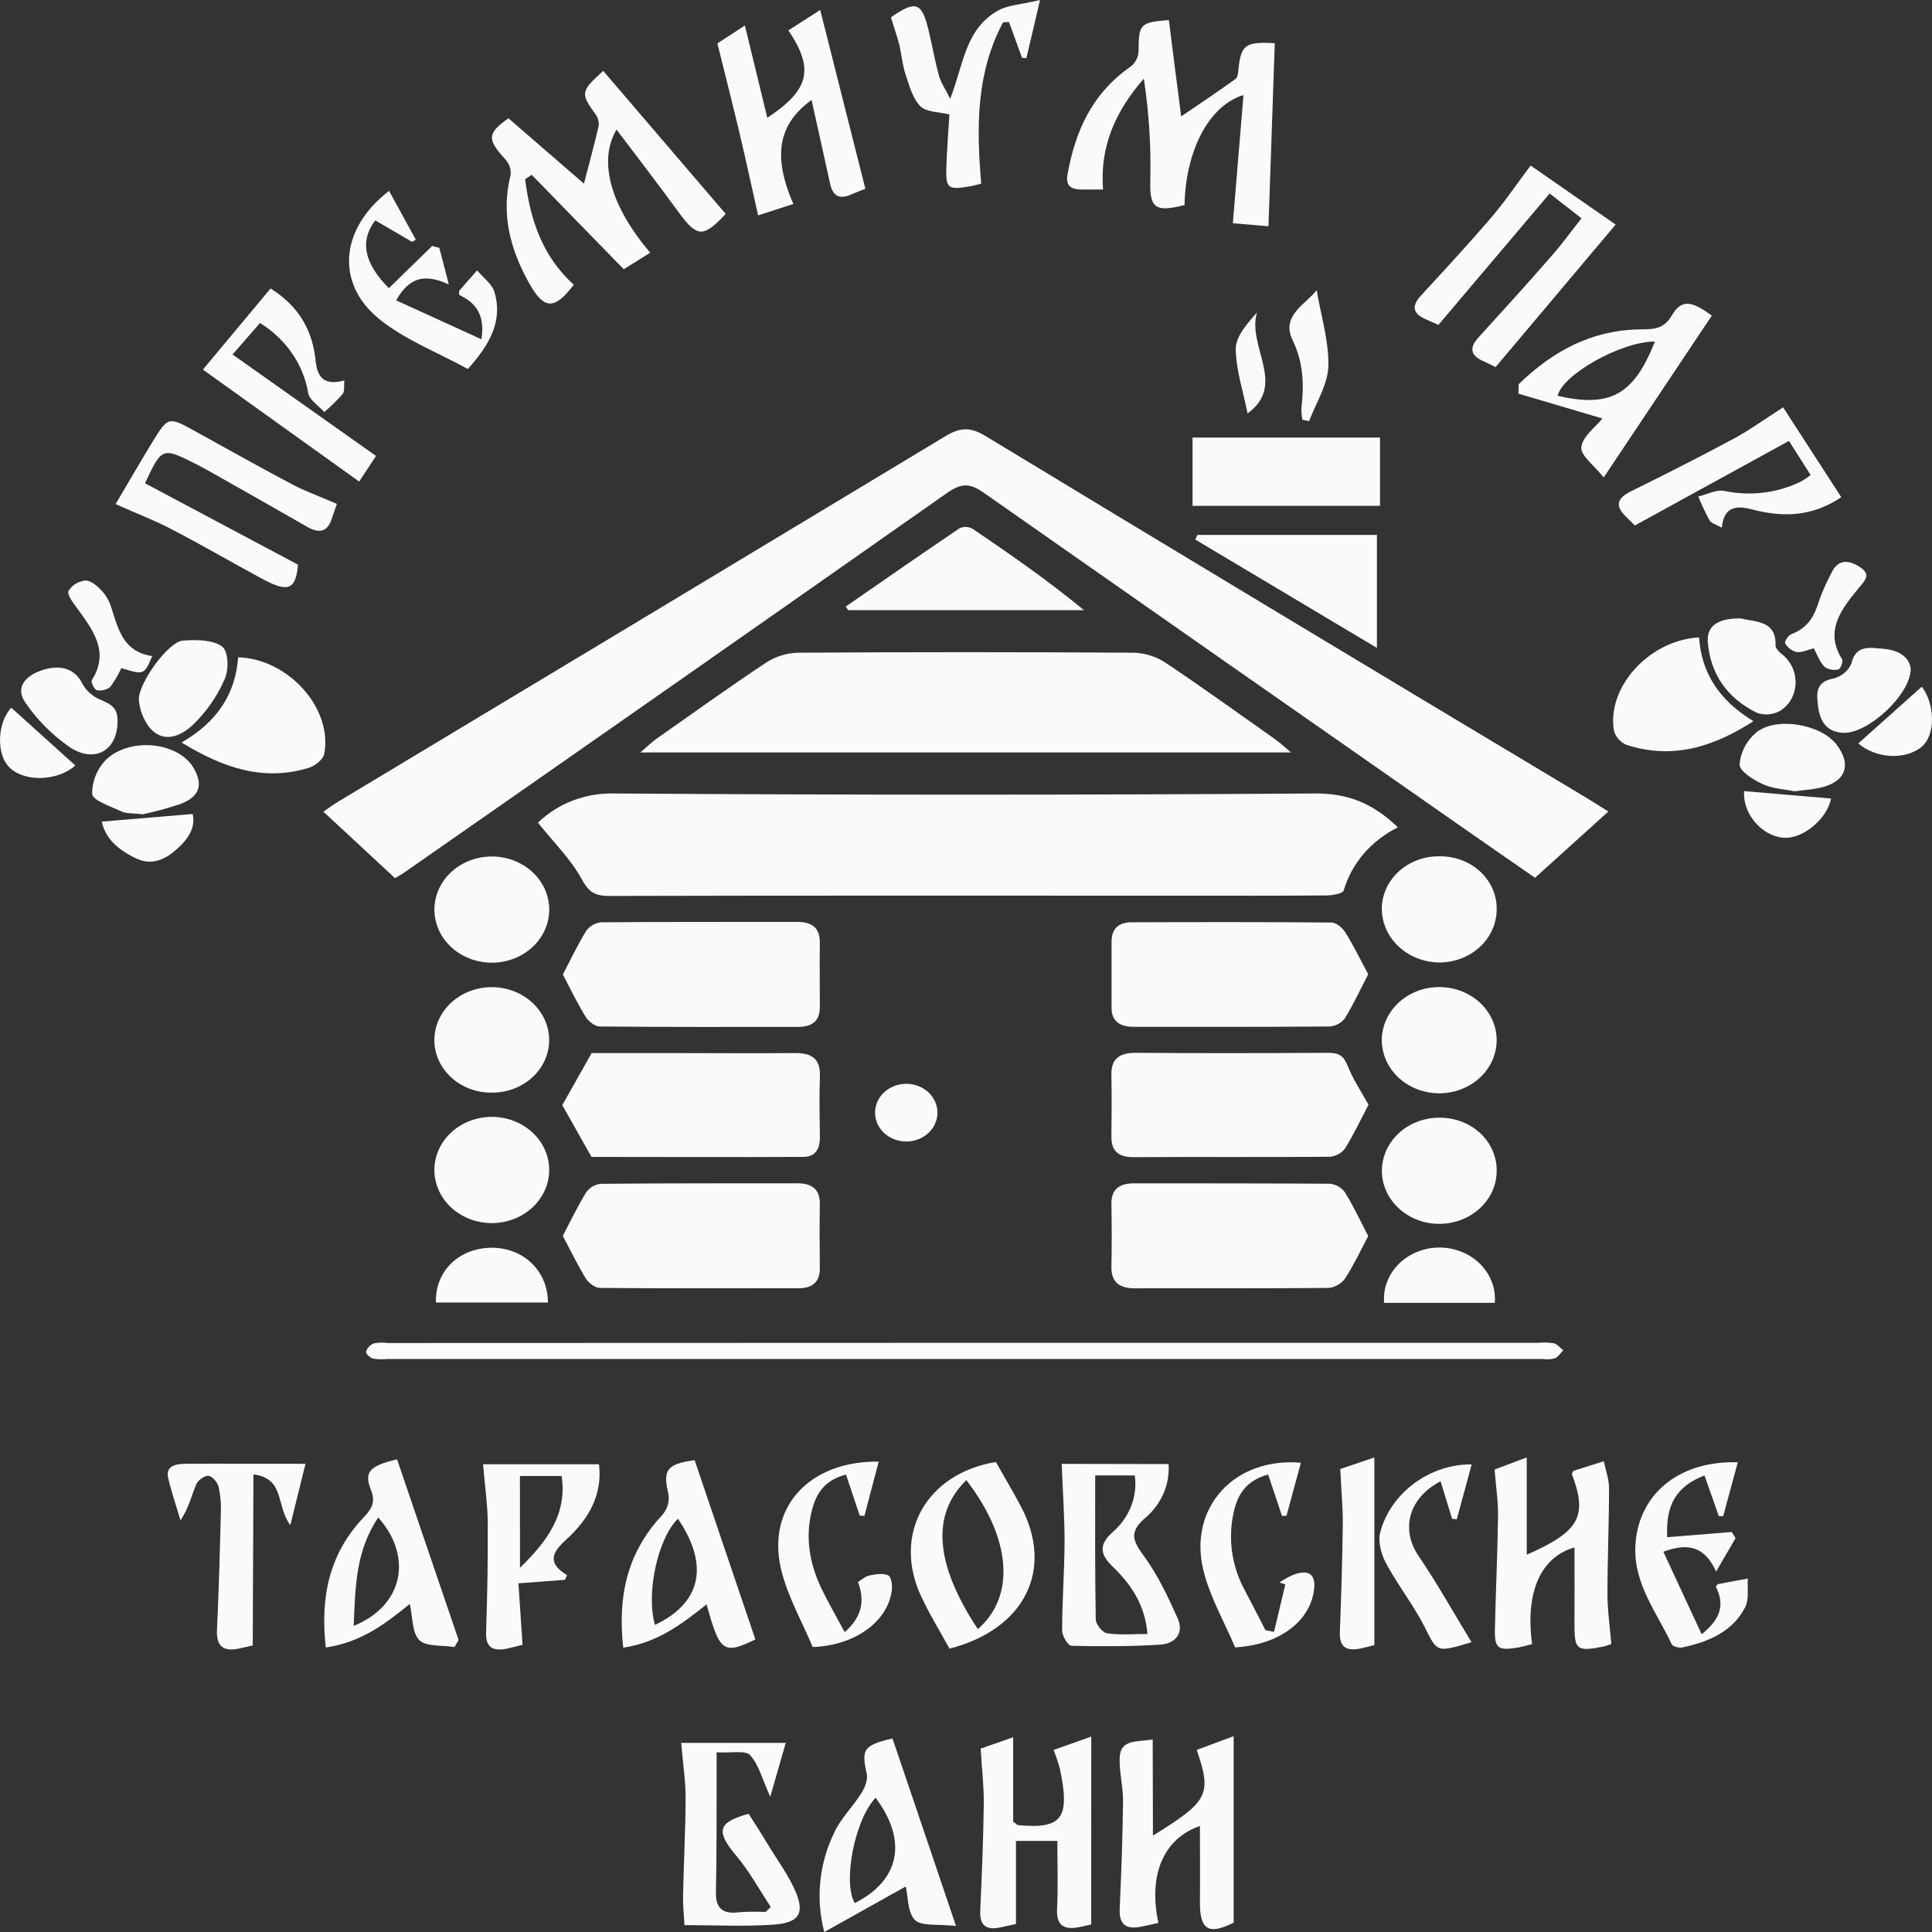 <?xml version="1.0" encoding="UTF-8"?> <svg xmlns="http://www.w3.org/2000/svg" width="50" height="50" viewBox="0 0 50 50" fill="none"><rect x="0" y="0" width="50" height="50" fill="#333333" stroke="none"/> <g clip-path="url(#clip0_1204_120)"> <path d="M10.224 22.727L8.369 21.006C8.496 20.919 8.631 20.82 8.775 20.733C14.004 17.592 19.231 14.446 24.456 11.295C24.849 11.056 25.113 11.042 25.522 11.295C30.677 14.417 35.843 17.527 41.021 20.626C41.223 20.748 41.423 20.876 41.624 21.002L39.726 22.717C39.125 22.3 38.464 21.844 37.805 21.383C33.686 18.51 29.571 15.632 25.458 12.751C25.092 12.494 24.874 12.507 24.519 12.751C19.833 16.042 15.141 19.323 10.443 22.594C10.368 22.642 10.294 22.684 10.224 22.727Z" fill="#FAFAFA"></path> <path d="M13.922 21.291C14.176 21.044 14.482 20.849 14.822 20.719C15.162 20.589 15.527 20.526 15.895 20.535C21.94 20.576 27.984 20.576 34.029 20.535C34.913 20.529 35.547 20.806 36.178 21.412C35.835 21.581 35.534 21.814 35.292 22.095C35.051 22.377 34.874 22.701 34.774 23.048C34.751 23.125 34.478 23.174 34.32 23.174C33.065 23.184 31.809 23.18 30.555 23.18C25.624 23.18 20.688 23.174 15.762 23.187C15.362 23.187 15.224 23.062 15.045 22.736C14.768 22.232 14.331 21.802 13.922 21.291Z" fill="#FAFAFA"></path> <path d="M33.412 19.474H16.571C16.756 19.317 16.864 19.209 16.988 19.121C17.931 18.458 18.866 17.786 19.828 17.147C20.066 16.992 20.348 16.903 20.639 16.892C23.539 16.874 26.439 16.874 29.339 16.892C29.631 16.901 29.914 16.989 30.153 17.144C31.127 17.795 32.074 18.479 33.03 19.153C33.132 19.227 33.224 19.314 33.412 19.474Z" fill="#FAFAFA"></path> <path d="M35.409 25.213C35.211 25.596 35.032 25.983 34.809 26.348C34.766 26.408 34.708 26.459 34.641 26.496C34.574 26.534 34.499 26.558 34.421 26.565C32.723 26.58 31.033 26.573 29.339 26.574C28.977 26.574 28.768 26.428 28.767 26.084C28.767 25.512 28.767 24.941 28.767 24.37C28.767 24.057 28.928 23.87 29.274 23.869C31.004 23.863 32.733 23.86 34.462 23.875C34.584 23.875 34.748 24.017 34.818 24.131C35.033 24.478 35.212 24.847 35.409 25.213Z" fill="#FAFAFA"></path> <path d="M35.41 31.991C35.213 32.361 35.039 32.734 34.816 33.08C34.77 33.147 34.709 33.204 34.637 33.247C34.565 33.29 34.484 33.319 34.399 33.331C32.724 33.347 31.048 33.339 29.371 33.342C28.957 33.342 28.755 33.173 28.763 32.778C28.776 32.24 28.773 31.698 28.763 31.162C28.757 30.791 28.953 30.625 29.343 30.625C31.04 30.625 32.73 30.625 34.424 30.635C34.501 30.645 34.576 30.669 34.642 30.708C34.709 30.747 34.765 30.798 34.808 30.859C35.033 31.223 35.212 31.61 35.41 31.991Z" fill="#FAFAFA"></path> <path d="M14.567 25.22C14.763 24.843 14.946 24.457 15.17 24.093C15.212 24.032 15.268 23.981 15.334 23.942C15.4 23.904 15.474 23.879 15.552 23.869C17.249 23.855 18.947 23.861 20.639 23.859C21.034 23.859 21.221 24.03 21.217 24.399C21.21 24.955 21.217 25.51 21.217 26.068C21.217 26.418 21.022 26.575 20.66 26.576C18.947 26.576 17.233 26.582 15.52 26.565C15.396 26.565 15.227 26.43 15.157 26.317C14.942 25.965 14.764 25.596 14.567 25.22Z" fill="#FAFAFA"></path> <path d="M14.565 31.983C14.763 31.609 14.946 31.223 15.17 30.858C15.212 30.798 15.268 30.747 15.334 30.708C15.399 30.67 15.473 30.646 15.55 30.637C17.248 30.621 18.945 30.625 20.636 30.624C21.026 30.624 21.222 30.788 21.217 31.161C21.208 31.716 21.211 32.272 21.217 32.829C21.217 33.178 21.024 33.34 20.663 33.34C18.949 33.34 17.236 33.347 15.524 33.331C15.398 33.331 15.229 33.198 15.16 33.085C14.943 32.733 14.766 32.361 14.565 31.983Z" fill="#FAFAFA"></path> <path d="M14.552 28.601L15.312 27.253H17.328C18.405 27.253 19.482 27.263 20.558 27.253C21.031 27.246 21.236 27.419 21.219 27.861C21.199 28.383 21.212 28.906 21.219 29.431C21.219 29.708 21.126 29.939 20.788 29.941C18.939 29.95 17.088 29.941 15.308 29.941L14.552 28.601Z" fill="#FAFAFA"></path> <path d="M35.417 28.591C35.221 28.964 35.038 29.353 34.813 29.717C34.77 29.777 34.713 29.828 34.646 29.866C34.579 29.904 34.504 29.928 34.426 29.937C32.728 29.951 31.031 29.937 29.333 29.947C28.926 29.947 28.757 29.772 28.763 29.407C28.77 28.884 28.773 28.36 28.763 27.836C28.753 27.427 28.932 27.247 29.392 27.247C31.053 27.259 32.715 27.256 34.378 27.247C34.648 27.247 34.773 27.324 34.871 27.569C35.014 27.933 35.239 28.266 35.417 28.591Z" fill="#FAFAFA"></path> <path d="M24.993 34.752H39.785C39.926 34.739 40.069 34.742 40.209 34.762C40.304 34.784 40.376 34.882 40.458 34.945C40.385 35.018 40.327 35.117 40.238 35.155C40.134 35.18 40.026 35.185 39.92 35.171H10.017C9.894 35.184 9.77 35.18 9.649 35.159C9.573 35.138 9.46 35.026 9.473 34.98C9.488 34.933 9.513 34.89 9.548 34.853C9.583 34.816 9.625 34.787 9.673 34.767C9.794 34.745 9.918 34.742 10.04 34.757L24.993 34.752Z" fill="#FAFAFA"></path> <path d="M30.25 0.518C30.357 1.375 30.463 2.196 30.569 3.013C31.045 2.688 31.517 2.373 31.975 2.043C32.038 1.996 32.044 1.869 32.053 1.777C32.119 1.162 32.23 1.075 32.991 1.118C32.937 2.672 32.885 4.227 32.828 5.856L31.906 5.777C31.999 4.654 32.088 3.575 32.181 2.46C31.282 2.731 30.682 3.91 30.656 5.306C29.88 5.507 29.749 5.375 29.77 4.659C29.791 3.782 29.735 2.905 29.602 2.036C28.866 2.878 28.459 3.797 28.547 4.904C28.329 4.904 28.142 4.909 27.954 4.904C27.689 4.895 27.58 4.777 27.626 4.522C27.823 3.408 28.255 2.419 29.273 1.714C29.332 1.664 29.38 1.603 29.413 1.536C29.446 1.468 29.464 1.395 29.466 1.321C29.471 0.622 29.499 0.581 30.25 0.518Z" fill="#FAFAFA"></path> <path d="M13.159 3.061L15.112 4.753C15.244 4.242 15.381 3.748 15.495 3.251C15.505 3.146 15.475 3.042 15.41 2.956C15.021 2.414 15.025 2.367 15.611 1.834L18.781 5.536C18.195 6.163 18.039 6.149 17.547 5.471C17.038 4.772 16.509 4.086 15.956 3.354C15.468 4.173 15.812 5.345 16.827 6.541L16.143 6.968L13.76 4.524L13.59 4.638C13.721 5.657 14.014 6.613 14.85 7.369C14.356 8.017 14.09 8.018 13.717 7.369C13.209 6.478 12.957 5.547 13.214 4.533C13.223 4.459 13.215 4.385 13.191 4.314C13.167 4.243 13.128 4.177 13.075 4.12C12.6 3.601 12.609 3.449 13.159 3.061Z" fill="#FAFAFA"></path> <path d="M30.863 13.091V11.324H35.715V13.091H30.863Z" fill="#FAFAFA"></path> <path d="M38.68 38.031L39.512 37.718V40.236C40.885 39.631 41.092 39.24 40.679 38.146C40.696 38.117 40.706 38.072 40.731 38.063C40.989 37.978 41.248 37.898 41.506 37.817C41.554 38.049 41.642 38.28 41.642 38.511C41.642 39.425 41.601 40.338 41.601 41.252C41.601 41.672 41.663 42.091 41.701 42.546C41.638 42.572 41.572 42.594 41.505 42.611C40.808 42.751 40.744 42.697 40.748 42.037C40.752 41.378 40.748 40.703 40.748 40.048C39.883 40.291 39.467 41.193 39.65 42.547C39.537 42.581 39.423 42.611 39.307 42.635C38.763 42.726 38.678 42.667 38.688 42.156C38.709 41.193 38.756 40.231 38.768 39.269C38.778 38.885 38.718 38.501 38.68 38.031Z" fill="#FAFAFA"></path> <path d="M29.838 47.505C31.278 46.615 31.363 46.446 30.972 45.287L31.927 44.932V49.758C31.284 50.081 31.044 49.955 31.054 49.205C31.061 48.552 31.054 47.899 31.054 47.257C30.127 47.574 29.706 48.507 29.98 49.763C29.835 49.797 29.687 49.833 29.539 49.861C29.121 49.948 28.96 49.787 28.978 49.398C29.02 48.467 29.054 47.533 29.064 46.604C29.064 46.233 28.965 45.861 28.977 45.491C28.993 45 29.433 45.089 29.832 45.016L29.838 47.505Z" fill="#FAFAFA"></path> <path d="M30.242 37.89C30.261 38.154 30.215 38.418 30.106 38.663C29.998 38.907 29.831 39.126 29.617 39.302C29.193 39.676 29.346 39.913 29.617 40.288C29.974 40.779 30.231 41.332 30.476 41.878C30.648 42.26 30.43 42.543 30.002 42.565C29.247 42.611 28.488 42.612 27.731 42.593C27.642 42.593 27.487 42.339 27.488 42.2C27.488 41.434 27.547 40.667 27.551 39.901C27.551 39.257 27.505 38.614 27.476 37.885L30.242 37.89ZM28.344 38.184C28.344 39.436 28.336 40.672 28.358 41.908C28.358 42.035 28.53 42.251 28.65 42.269C28.984 42.319 29.332 42.287 29.696 42.287C29.634 41.532 29.272 41.002 28.788 40.536C28.47 40.231 28.436 39.977 28.781 39.664C29 39.479 29.167 39.248 29.27 38.99C29.372 38.733 29.406 38.456 29.369 38.184H28.344Z" fill="#FAFAFA"></path> <path d="M22.396 4.887C22.33 4.913 22.184 4.964 22.043 5.028C21.717 5.176 21.551 5.065 21.483 4.755C21.327 4.036 21.164 3.317 21.003 2.587C20.136 3.218 19.992 4.036 20.532 5.279L19.62 5.574C19.445 4.796 19.29 4.081 19.121 3.37C18.952 2.66 18.771 1.952 18.566 1.123L19.278 0.66C19.49 1.532 19.674 2.287 19.858 3.049C20.943 2.328 21.082 1.797 20.403 0.785L21.227 0.258C21.627 1.844 22.002 3.322 22.396 4.887Z" fill="#FAFAFA"></path> <path d="M28.24 49.806C28.192 49.816 28.076 49.844 27.958 49.868C27.534 49.959 27.334 49.834 27.357 49.399C27.385 48.829 27.364 48.258 27.364 47.642H26.293V49.794L25.9 49.879C25.5 49.968 25.351 49.811 25.369 49.444C25.41 48.531 25.448 47.616 25.46 46.696C25.466 46.247 25.412 45.796 25.379 45.254L26.221 44.959V47.142C26.294 47.196 26.32 47.231 26.349 47.234C27.488 47.341 27.701 47.055 27.429 45.772C27.384 45.608 27.329 45.447 27.266 45.288L28.242 44.943L28.24 49.806Z" fill="#FAFAFA"></path> <path d="M17.629 45.105H20.335L19.934 46.501C19.728 46.045 19.642 45.678 19.412 45.422C19.297 45.294 18.916 45.371 18.546 45.35C18.546 45.709 18.546 46.027 18.546 46.345C18.546 47.212 18.546 48.078 18.528 48.944C18.517 49.36 18.667 49.551 19.14 49.488C19.364 49.471 19.59 49.47 19.814 49.483L19.948 49.353C19.652 48.907 19.396 48.43 19.049 48.02C18.518 47.388 18.579 47.16 19.375 46.94C19.548 47.213 19.712 47.465 19.867 47.725C20.123 48.149 20.427 48.555 20.61 49.001C20.822 49.538 20.66 49.765 20.01 49.81C19.274 49.862 18.531 49.822 17.713 49.822C17.701 49.56 17.672 49.308 17.677 49.057C17.695 48.207 17.741 47.357 17.744 46.505C17.742 46.08 17.675 45.644 17.629 45.105Z" fill="#FAFAFA"></path> <path d="M38.706 9.5C38.635 9.465 38.512 9.402 38.388 9.347C38.04 9.193 38.028 8.992 38.264 8.732C38.901 8.033 39.538 7.332 40.157 6.621C40.422 6.32 40.655 5.996 40.929 5.649L40.105 5.008L37.226 8.408L36.896 8.262C36.553 8.11 36.532 7.913 36.773 7.651C37.379 6.991 37.989 6.335 38.57 5.658C38.918 5.254 39.216 4.814 39.613 4.284L41.813 5.812L38.706 9.5Z" fill="#FAFAFA"></path> <path d="M8.719 13.041C8.678 13.158 8.629 13.293 8.584 13.433C8.469 13.776 8.252 13.81 7.942 13.63C7.207 13.206 6.468 12.79 5.729 12.371C5.503 12.243 5.278 12.112 5.045 11.996C4.203 11.572 4.183 11.58 3.753 12.507L7.713 14.614C7.655 15.25 7.469 15.349 6.795 14.985C6.001 14.557 5.223 14.102 4.424 13.688C3.999 13.466 3.546 13.295 2.992 13.046C3.299 12.53 3.615 11.977 3.947 11.434C4.356 10.771 4.36 10.777 5.076 11.174C5.91 11.635 6.742 12.102 7.586 12.548C7.939 12.731 8.322 12.866 8.719 13.041Z" fill="#FAFAFA"></path> <path d="M21.888 15.697C22.87 15.018 23.851 14.335 24.842 13.666C24.894 13.644 24.951 13.635 25.009 13.638C25.066 13.641 25.122 13.658 25.171 13.685C26.148 14.347 27.115 15.02 28.054 15.791H21.95L21.888 15.697Z" fill="#FAFAFA"></path> <path d="M30.989 13.844H35.635V16.768L30.934 13.964L30.989 13.844Z" fill="#FAFAFA"></path> <path d="M23.441 48.822L21.332 50C21.107 49.14 21.197 48.236 21.589 47.429C21.756 47.061 22.075 46.755 22.294 46.405C22.385 46.258 22.466 46.054 22.431 45.9C22.288 45.273 22.346 45.167 23.097 44.991C23.628 46.553 24.158 48.116 24.741 49.844C24.286 49.791 23.851 49.857 23.68 49.691C23.481 49.488 23.505 49.092 23.441 48.822ZM22.661 46.526C22.124 47.084 21.803 48.707 22.121 49.252C23.29 48.66 23.493 47.64 22.661 46.526Z" fill="#FAFAFA"></path> <path d="M16.129 42.642C15.986 41.331 16.216 40.195 17.135 39.214C17.2 39.14 17.248 39.056 17.277 38.965C17.306 38.874 17.314 38.779 17.302 38.685C17.15 38.042 17.244 37.892 17.977 37.788C18.502 39.338 19.026 40.885 19.549 42.429C18.724 42.828 18.626 42.758 18.287 41.521C17.658 42.018 17.035 42.506 16.129 42.642ZM16.949 42.053C18.156 41.481 18.357 40.503 17.545 39.305C17.029 39.809 16.713 41.219 16.949 42.048V42.053Z" fill="#FAFAFA"></path> <path d="M11.763 42.626C11.45 42.575 11.029 42.62 10.855 42.449C10.658 42.252 10.687 41.87 10.605 41.51C9.969 42.026 9.35 42.502 8.431 42.637C8.289 41.361 8.503 40.225 9.41 39.272C9.634 39.036 9.722 38.866 9.597 38.552C9.415 38.09 9.569 37.935 10.276 37.767L11.868 42.442L11.763 42.626ZM9.153 42.078C10.436 41.558 10.694 40.29 9.789 39.273C9.202 40.141 9.196 41.079 9.153 42.078Z" fill="#FAFAFA"></path> <path d="M4.698 19.216C5.64 18.674 6.095 17.94 6.163 17.011C7.469 17.049 8.618 18.343 8.391 19.512C8.364 19.652 8.154 19.822 7.99 19.872C6.813 20.229 5.783 19.876 4.698 19.216Z" fill="#FAFAFA"></path> <path d="M24.573 42.667C24.316 42.195 24.043 41.757 23.83 41.293C23.097 39.693 23.979 38.13 25.774 37.836C25.986 38.219 26.22 38.601 26.425 38.994C27.284 40.626 26.523 42.162 24.573 42.667ZM25.306 42.161C26.288 41.314 26.172 39.811 25.009 38.306C24.095 39.195 24.193 40.476 25.306 42.161Z" fill="#FAFAFA"></path> <path d="M39.302 9.945C40.168 9.102 41.188 8.526 42.505 8.524C42.851 8.524 43.08 8.482 43.264 8.168C43.509 7.75 43.759 7.769 44.302 8.168C43.399 9.518 42.498 10.871 41.504 12.356C41.255 12.041 40.899 11.789 40.924 11.57C40.954 11.297 41.293 11.053 41.471 10.831L39.295 10.187C39.302 10.104 39.302 10.025 39.302 9.945ZM42.828 8.839C41.941 8.839 40.423 9.708 40.313 10.244C41.672 10.556 42.284 10.22 42.829 8.839H42.828Z" fill="#FAFAFA"></path> <path d="M12.502 37.895H15.502C15.596 38.68 15.242 39.309 14.653 39.845C14.322 40.146 14.123 40.434 14.675 40.764L14.622 40.885L13.417 40.977C13.445 41.403 13.481 41.965 13.523 42.568C13.417 42.594 13.268 42.634 13.117 42.667C12.737 42.743 12.566 42.621 12.58 42.239C12.612 41.293 12.63 40.344 12.623 39.397C12.618 38.929 12.549 38.464 12.502 37.895ZM13.457 40.573C14.181 39.875 14.68 39.166 14.535 38.199H13.456L13.457 40.573Z" fill="#FAFAFA"></path> <path d="M43.971 16.496C44.035 17.43 44.501 18.131 45.379 18.664C44.327 19.341 43.284 19.658 42.098 19.279C42.017 19.245 41.946 19.194 41.889 19.13C41.832 19.067 41.792 18.993 41.77 18.913C41.574 17.794 42.675 16.566 43.971 16.496Z" fill="#FAFAFA"></path> <path d="M44.561 13.657C44.411 13.572 44.284 13.541 44.243 13.468C44.135 13.267 44.038 13.061 43.952 12.85C44.175 12.797 44.415 12.666 44.616 12.704C45.293 12.848 46.004 12.761 46.616 12.458C46.701 12.408 46.782 12.354 46.859 12.294C46.678 12.008 46.504 11.732 46.298 11.411L42.31 13.599C42.273 13.564 42.17 13.462 42.067 13.359C41.792 13.086 41.854 12.893 42.206 12.717C43.092 12.279 43.974 11.834 44.843 11.366C45.268 11.141 45.648 10.86 46.147 10.542L47.652 12.867C46.909 13.37 46.151 13.395 45.359 13.187C44.942 13.077 44.614 13.099 44.561 13.657Z" fill="#FAFAFA"></path> <path d="M5.251 9.565L7.002 7.466C7.757 7.938 8.091 8.574 8.169 9.342C8.209 9.748 8.381 9.994 8.912 9.846C8.897 9.985 8.927 10.122 8.866 10.199C8.72 10.364 8.562 10.519 8.393 10.664C8.249 10.502 8.01 10.354 7.976 10.173C7.916 9.807 7.774 9.457 7.559 9.145C7.344 8.832 7.062 8.565 6.729 8.359L6.019 9.174L9.732 11.8L9.295 12.463L5.251 9.565Z" fill="#FAFAFA"></path> <path d="M14.213 30.307C14.209 30.487 14.167 30.665 14.088 30.831C14.01 30.996 13.897 31.145 13.757 31.27C13.616 31.395 13.45 31.494 13.268 31.559C13.086 31.625 12.892 31.657 12.697 31.653C12.502 31.649 12.31 31.61 12.131 31.538C11.953 31.465 11.791 31.361 11.656 31.231C11.521 31.101 11.415 30.947 11.344 30.779C11.273 30.611 11.238 30.431 11.242 30.251C11.25 29.887 11.414 29.54 11.699 29.288C11.983 29.035 12.364 28.898 12.758 28.905C13.152 28.912 13.526 29.064 13.799 29.327C14.072 29.59 14.221 29.942 14.213 30.307Z" fill="#FAFAFA"></path> <path d="M38.734 30.307C38.733 30.579 38.644 30.845 38.478 31.071C38.313 31.296 38.079 31.471 37.806 31.573C37.533 31.676 37.233 31.7 36.945 31.645C36.657 31.589 36.393 31.455 36.187 31.26C35.981 31.066 35.842 30.819 35.788 30.551C35.734 30.283 35.768 30.006 35.885 29.756C36.001 29.506 36.196 29.293 36.443 29.145C36.69 28.998 36.98 28.921 37.274 28.926C37.468 28.927 37.66 28.963 37.839 29.033C38.018 29.103 38.18 29.206 38.316 29.334C38.452 29.462 38.559 29.615 38.63 29.782C38.702 29.949 38.737 30.127 38.734 30.307Z" fill="#FAFAFA"></path> <path d="M38.733 26.961C38.721 27.325 38.553 27.67 38.267 27.92C37.98 28.17 37.597 28.305 37.203 28.294C36.809 28.283 36.436 28.127 36.166 27.862C35.896 27.597 35.751 27.243 35.762 26.878C35.768 26.698 35.812 26.52 35.892 26.356C35.973 26.191 36.087 26.043 36.229 25.919C36.371 25.795 36.538 25.698 36.721 25.634C36.903 25.57 37.097 25.54 37.292 25.546C37.487 25.551 37.679 25.592 37.857 25.666C38.035 25.74 38.196 25.846 38.33 25.977C38.463 26.108 38.568 26.263 38.637 26.432C38.706 26.601 38.739 26.78 38.733 26.961Z" fill="#FAFAFA"></path> <path d="M12.69 28.277C12.496 28.274 12.304 28.236 12.126 28.165C11.948 28.093 11.787 27.99 11.653 27.86C11.518 27.731 11.413 27.579 11.342 27.412C11.271 27.244 11.237 27.066 11.241 26.887C11.246 26.706 11.29 26.528 11.369 26.363C11.448 26.198 11.562 26.049 11.703 25.925C11.845 25.801 12.011 25.704 12.194 25.639C12.376 25.574 12.57 25.543 12.765 25.548C12.96 25.552 13.152 25.593 13.331 25.666C13.509 25.739 13.67 25.844 13.804 25.975C13.938 26.106 14.044 26.26 14.114 26.429C14.184 26.597 14.217 26.777 14.212 26.957C14.206 27.136 14.162 27.313 14.082 27.476C14.002 27.639 13.888 27.787 13.747 27.909C13.605 28.032 13.439 28.127 13.258 28.19C13.076 28.254 12.883 28.283 12.69 28.277Z" fill="#FAFAFA"></path> <path d="M37.259 22.161C37.453 22.159 37.646 22.193 37.826 22.261C38.006 22.328 38.17 22.429 38.307 22.556C38.444 22.683 38.553 22.835 38.626 23.001C38.7 23.168 38.736 23.346 38.734 23.526C38.736 23.888 38.584 24.237 38.31 24.496C38.035 24.755 37.661 24.904 37.27 24.909C37.071 24.909 36.874 24.873 36.691 24.803C36.507 24.733 36.341 24.63 36.2 24.499C36.06 24.369 35.949 24.215 35.874 24.045C35.798 23.875 35.76 23.693 35.761 23.509C35.763 23.329 35.804 23.152 35.88 22.987C35.957 22.822 36.068 22.672 36.207 22.547C36.346 22.422 36.511 22.323 36.691 22.257C36.872 22.19 37.065 22.158 37.259 22.161Z" fill="#FAFAFA"></path> <path d="M14.214 23.51C14.218 23.69 14.184 23.87 14.113 24.038C14.042 24.206 13.937 24.36 13.802 24.49C13.667 24.621 13.505 24.725 13.327 24.798C13.148 24.871 12.956 24.91 12.761 24.914C12.566 24.918 12.372 24.886 12.19 24.821C12.008 24.755 11.842 24.657 11.701 24.533C11.56 24.408 11.447 24.259 11.368 24.093C11.29 23.928 11.247 23.75 11.243 23.57C11.234 23.205 11.383 22.853 11.655 22.59C11.928 22.326 12.302 22.174 12.696 22.166C13.09 22.158 13.471 22.295 13.756 22.547C14.04 22.799 14.205 23.146 14.214 23.51Z" fill="#FAFAFA"></path> <path d="M25.394 4.752C25.31 4.773 25.21 4.803 25.109 4.821C24.545 4.919 24.473 4.879 24.491 4.363C24.504 3.891 24.543 3.42 24.57 2.963C24.307 2.896 23.965 2.902 23.818 2.749C23.611 2.533 23.529 2.204 23.432 1.913C23.35 1.666 23.333 1.4 23.27 1.145C23.21 0.911 23.126 0.681 23.057 0.448C23.694 0.005 23.855 0.055 24.026 0.76C24.122 1.152 24.191 1.562 24.299 1.956C24.346 2.13 24.458 2.289 24.591 2.555C24.938 1.671 24.974 0.769 25.813 0.282C26.077 0.129 26.437 0.117 26.916 0C26.777 0.589 26.67 1.046 26.563 1.503L26.45 1.498C26.337 1.188 26.224 0.878 26.112 0.568L25.959 0.578C25.265 1.881 25.267 3.274 25.394 4.752Z" fill="#FAFAFA"></path> <path d="M44.974 37.844C44.839 38.341 44.718 38.79 44.596 39.238H44.483L44.112 38.185C43.381 38.463 43.103 38.953 43.148 39.782L44.819 39.648L44.916 39.808L44.413 40.671C44.133 40.062 43.741 39.904 43.047 40.158C43.373 40.861 43.693 41.548 44.039 42.294C44.529 41.902 44.643 41.529 44.406 41.064C44.423 41.044 44.441 41.001 44.467 40.996C44.722 40.945 44.978 40.898 45.234 40.854C45.216 41.102 45.272 41.381 45.166 41.592C44.847 42.22 44.227 42.491 43.533 42.637C43.451 42.654 43.291 42.61 43.264 42.555C42.885 41.741 42.288 41.005 42.322 40.042C42.367 38.721 43.401 37.796 44.974 37.844Z" fill="#FAFAFA"></path> <path d="M12.459 8.78C12.556 8.17 12.332 7.842 11.886 7.633C11.886 7.585 11.872 7.543 11.886 7.524C12.038 7.346 12.194 7.172 12.348 6.998C12.503 7.184 12.737 7.351 12.798 7.561C13.011 8.288 12.699 8.893 12.107 9.55C11.327 9.119 10.459 8.788 9.797 8.242C8.671 7.314 8.813 5.903 10.069 4.94L10.761 6.202L10.666 6.26L9.711 5.703C9.3 6.248 9.43 6.82 10.064 7.458C10.437 7.096 10.81 6.732 11.185 6.365L11.37 6.414C11.442 6.69 11.514 6.965 11.616 7.363C10.985 7.068 10.588 7.182 10.252 7.773L12.459 8.78Z" fill="#FAFAFA"></path> <path d="M6.541 42.583C6.454 42.603 6.336 42.632 6.217 42.658C5.793 42.757 5.596 42.616 5.615 42.19C5.663 41.179 5.69 40.166 5.715 39.155C5.726 38.927 5.706 38.698 5.657 38.474C5.628 38.362 5.493 38.201 5.395 38.193C5.296 38.185 5.115 38.313 5.077 38.419C4.954 38.713 4.884 39.028 4.671 39.348C4.565 38.982 4.437 38.62 4.353 38.25C4.279 37.944 4.539 37.887 4.777 37.884C5.78 37.873 6.784 37.884 7.906 37.884C7.781 38.386 7.662 38.865 7.514 39.469C7.135 38.971 7.383 38.265 6.559 38.157L6.541 42.583Z" fill="#FAFAFA"></path> <path d="M22.204 40.941C22.3 40.885 22.395 40.794 22.506 40.772C22.664 40.741 22.869 40.707 22.989 40.772C23.076 40.821 23.095 41.035 23.079 41.165C22.973 41.97 22.124 42.586 21.032 42.625C20.759 41.968 20.377 41.307 20.212 40.603C19.841 39.017 20.935 37.805 22.741 37.826C22.614 38.311 22.492 38.772 22.371 39.233L22.249 39.221C22.134 38.877 22.019 38.534 21.894 38.161C21.318 38.312 21.115 38.675 21.009 39.1C20.835 39.794 20.952 40.466 21.258 41.109C21.436 41.478 21.643 41.834 21.861 42.24C22.294 41.859 22.395 41.445 22.204 40.941Z" fill="#FAFAFA"></path> <path d="M32.972 42.232C33.069 41.823 33.167 41.414 33.264 41.005L33.112 40.954C33.223 40.879 33.341 40.813 33.464 40.758C33.879 40.602 34.064 40.746 34.005 41.162C33.891 41.974 33.098 42.568 31.965 42.634C31.688 41.975 31.303 41.316 31.137 40.613C30.761 39.007 31.952 37.706 33.667 37.856L33.294 39.23H33.177L32.819 38.16C32.261 38.315 32.042 38.662 31.939 39.088C31.768 39.796 31.871 40.537 32.229 41.182C32.405 41.517 32.577 41.854 32.75 42.189L32.972 42.232Z" fill="#FAFAFA"></path> <path d="M38.083 42.5C37.164 42.776 37.201 42.761 36.87 42.107C36.581 41.535 36.17 41.017 35.867 40.45C35.741 40.213 35.655 39.889 35.723 39.644C35.996 38.636 36.996 37.889 38.087 37.898C37.954 38.388 37.828 38.854 37.701 39.32L37.579 39.305L37.282 38.335C36.442 38.775 36.252 39.589 36.71 40.264C37.192 40.974 37.61 41.723 38.083 42.5Z" fill="#FAFAFA"></path> <path d="M3.592 18.105C3.592 17.659 4.36 16.608 4.729 16.579C5.071 16.552 5.509 16.555 5.745 16.73C5.914 16.856 5.927 17.328 5.817 17.57C5.625 18.017 5.341 18.425 4.98 18.771C4.409 19.289 3.89 19.119 3.65 18.41C3.622 18.31 3.602 18.208 3.592 18.105Z" fill="#FAFAFA"></path> <path d="M45.055 16.004C45.407 16.102 45.974 16.042 45.951 16.705C45.951 16.781 46.047 16.877 46.122 16.935C46.606 17.316 46.587 18.093 46.049 18.408C45.962 18.453 45.864 18.48 45.764 18.487C45.664 18.494 45.563 18.481 45.47 18.448C44.682 18.061 44.26 17.426 44.197 16.605C44.173 16.199 44.456 15.998 45.055 16.004Z" fill="#FAFAFA"></path> <path d="M34.686 38.018L35.568 37.719V42.575C35.513 42.589 35.366 42.63 35.216 42.662C34.834 42.743 34.66 42.616 34.675 42.239C34.712 41.309 34.74 40.38 34.751 39.45C34.756 39.013 34.712 38.579 34.686 38.018Z" fill="#FAFAFA"></path> <path d="M3.693 21.074C3.422 21.042 3.269 21.058 3.146 21.002C2.868 20.87 2.398 20.716 2.386 20.548C2.381 20.205 2.522 19.874 2.78 19.627C3.431 19.066 4.623 19.228 5.002 19.861C5.265 20.3 5.174 20.614 4.677 20.804C4.355 20.913 4.027 21.003 3.693 21.074Z" fill="#FAFAFA"></path> <path d="M46.438 20.478C46.195 20.428 45.88 20.413 45.622 20.295C45.364 20.176 45.017 19.956 45.02 19.783C45.044 19.47 45.196 19.177 45.444 18.963C45.962 18.534 47.129 18.742 47.533 19.274C47.937 19.806 47.759 20.255 47.069 20.395C46.88 20.434 46.687 20.447 46.438 20.478Z" fill="#FAFAFA"></path> <path d="M3.042 18.69C3.032 19.419 2.456 19.76 1.812 19.342C1.355 19.025 0.964 18.634 0.659 18.187C0.403 17.827 0.61 17.511 1.065 17.353C1.576 17.176 1.947 17.316 2.131 17.693C2.229 17.873 2.389 18.018 2.586 18.104C2.931 18.245 3.048 18.347 3.042 18.69Z" fill="#FAFAFA"></path> <path d="M49.45 17.306C49.45 17.975 48.345 18.989 47.709 18.966C47.234 18.948 47.09 18.613 47.05 18.263C47.017 17.976 46.962 17.641 47.462 17.557C47.565 17.529 47.66 17.479 47.739 17.41C47.818 17.342 47.878 17.258 47.916 17.164C48.031 16.673 48.414 16.766 48.743 16.791C49.117 16.821 49.412 16.99 49.45 17.306Z" fill="#FAFAFA"></path> <path d="M38.685 33.717H35.821C35.805 33.535 35.831 33.351 35.896 33.178C35.961 33.005 36.064 32.847 36.199 32.712C36.333 32.578 36.496 32.471 36.678 32.398C36.859 32.324 37.055 32.286 37.253 32.286C37.451 32.286 37.647 32.324 37.828 32.398C38.009 32.471 38.172 32.578 38.307 32.712C38.441 32.847 38.544 33.005 38.609 33.178C38.675 33.351 38.7 33.535 38.685 33.717Z" fill="#FAFAFA"></path> <path d="M11.282 33.709C11.255 32.906 11.867 32.309 12.696 32.292C13.525 32.276 14.176 32.871 14.181 33.709H11.282Z" fill="#FAFAFA"></path> <path d="M3.94 16.98C3.728 17.471 3.728 17.471 3.14 17.29C3.062 17.462 2.965 17.626 2.851 17.78C2.804 17.817 2.748 17.844 2.688 17.858C2.628 17.872 2.565 17.873 2.505 17.861C2.439 17.844 2.346 17.652 2.379 17.599C2.844 16.861 2.4 16.3 1.985 15.726C1.887 15.591 1.731 15.393 1.773 15.292C1.818 15.217 1.883 15.153 1.961 15.106C2.04 15.059 2.13 15.031 2.223 15.023C2.383 15.034 2.556 15.201 2.676 15.335C2.78 15.468 2.856 15.618 2.897 15.777C3.071 16.317 3.208 16.872 3.94 16.98Z" fill="#FAFAFA"></path> <path d="M46.941 16.778C46.791 16.815 46.637 16.89 46.496 16.876C46.433 16.859 46.374 16.831 46.322 16.792C46.272 16.753 46.229 16.705 46.199 16.651C46.175 16.608 46.281 16.442 46.361 16.411C46.786 16.253 46.96 15.941 47.073 15.559C47.161 15.312 47.268 15.071 47.392 14.838C47.549 14.498 47.794 14.467 48.109 14.659C48.455 14.87 48.261 15.024 48.084 15.241C47.649 15.776 47.215 16.331 47.67 17.055C47.707 17.115 47.633 17.313 47.579 17.325C47.519 17.339 47.455 17.341 47.393 17.33C47.332 17.319 47.273 17.296 47.223 17.261C47.094 17.13 47.032 16.952 46.941 16.778Z" fill="#FAFAFA"></path> <path d="M2.634 21.263L4.986 21.066C5.073 21.43 4.85 21.745 4.536 22.011C4.25 22.253 3.918 22.404 3.521 22.215C3.07 22 2.728 21.71 2.634 21.263Z" fill="#FAFAFA"></path> <path d="M1.949 19.81C1.518 20.203 0.676 20.252 0.266 19.882C-0.109 19.546 -0.076 18.704 0.293 18.316L1.949 19.81Z" fill="#FAFAFA"></path> <path d="M45.137 20.474L47.388 20.666C47.282 21.203 46.645 21.731 46.137 21.679C45.569 21.621 45.095 21.037 45.137 20.474Z" fill="#FAFAFA"></path> <path d="M34.076 7.509C34.182 8.16 34.394 8.82 34.378 9.472C34.365 9.952 34.06 10.424 33.879 10.899L33.707 10.863C33.687 10.766 33.678 10.667 33.68 10.568C33.752 9.963 33.734 9.386 33.452 8.802C33.141 8.165 33.803 7.868 34.076 7.509Z" fill="#FAFAFA"></path> <path d="M23.494 28.049C23.703 28.059 23.9 28.143 24.043 28.285C24.187 28.427 24.265 28.614 24.261 28.808C24.258 29.002 24.173 29.187 24.024 29.324C23.876 29.461 23.675 29.539 23.466 29.542C23.358 29.544 23.25 29.525 23.15 29.487C23.05 29.45 22.959 29.394 22.882 29.323C22.806 29.252 22.746 29.168 22.705 29.075C22.665 28.982 22.645 28.883 22.647 28.783C22.648 28.683 22.672 28.584 22.716 28.492C22.76 28.401 22.823 28.319 22.902 28.25C22.981 28.182 23.074 28.129 23.176 28.094C23.277 28.06 23.385 28.044 23.494 28.049Z" fill="#FAFAFA"></path> <path d="M49.736 17.771C50.086 18.233 50.091 19.023 49.736 19.324C49.311 19.679 48.541 19.632 48.093 19.239L49.736 17.771Z" fill="#FAFAFA"></path> <path d="M32.287 10.699C32.181 10.153 31.988 9.594 31.981 9.03C31.981 8.708 32.268 8.384 32.53 8.088C32.272 8.972 33.307 9.958 32.287 10.699Z" fill="#FAFAFA"></path> </g> <defs> <clipPath id="clip0_1204_120"> <rect width="50" height="50" fill="white"></rect> </clipPath> </defs> </svg> 